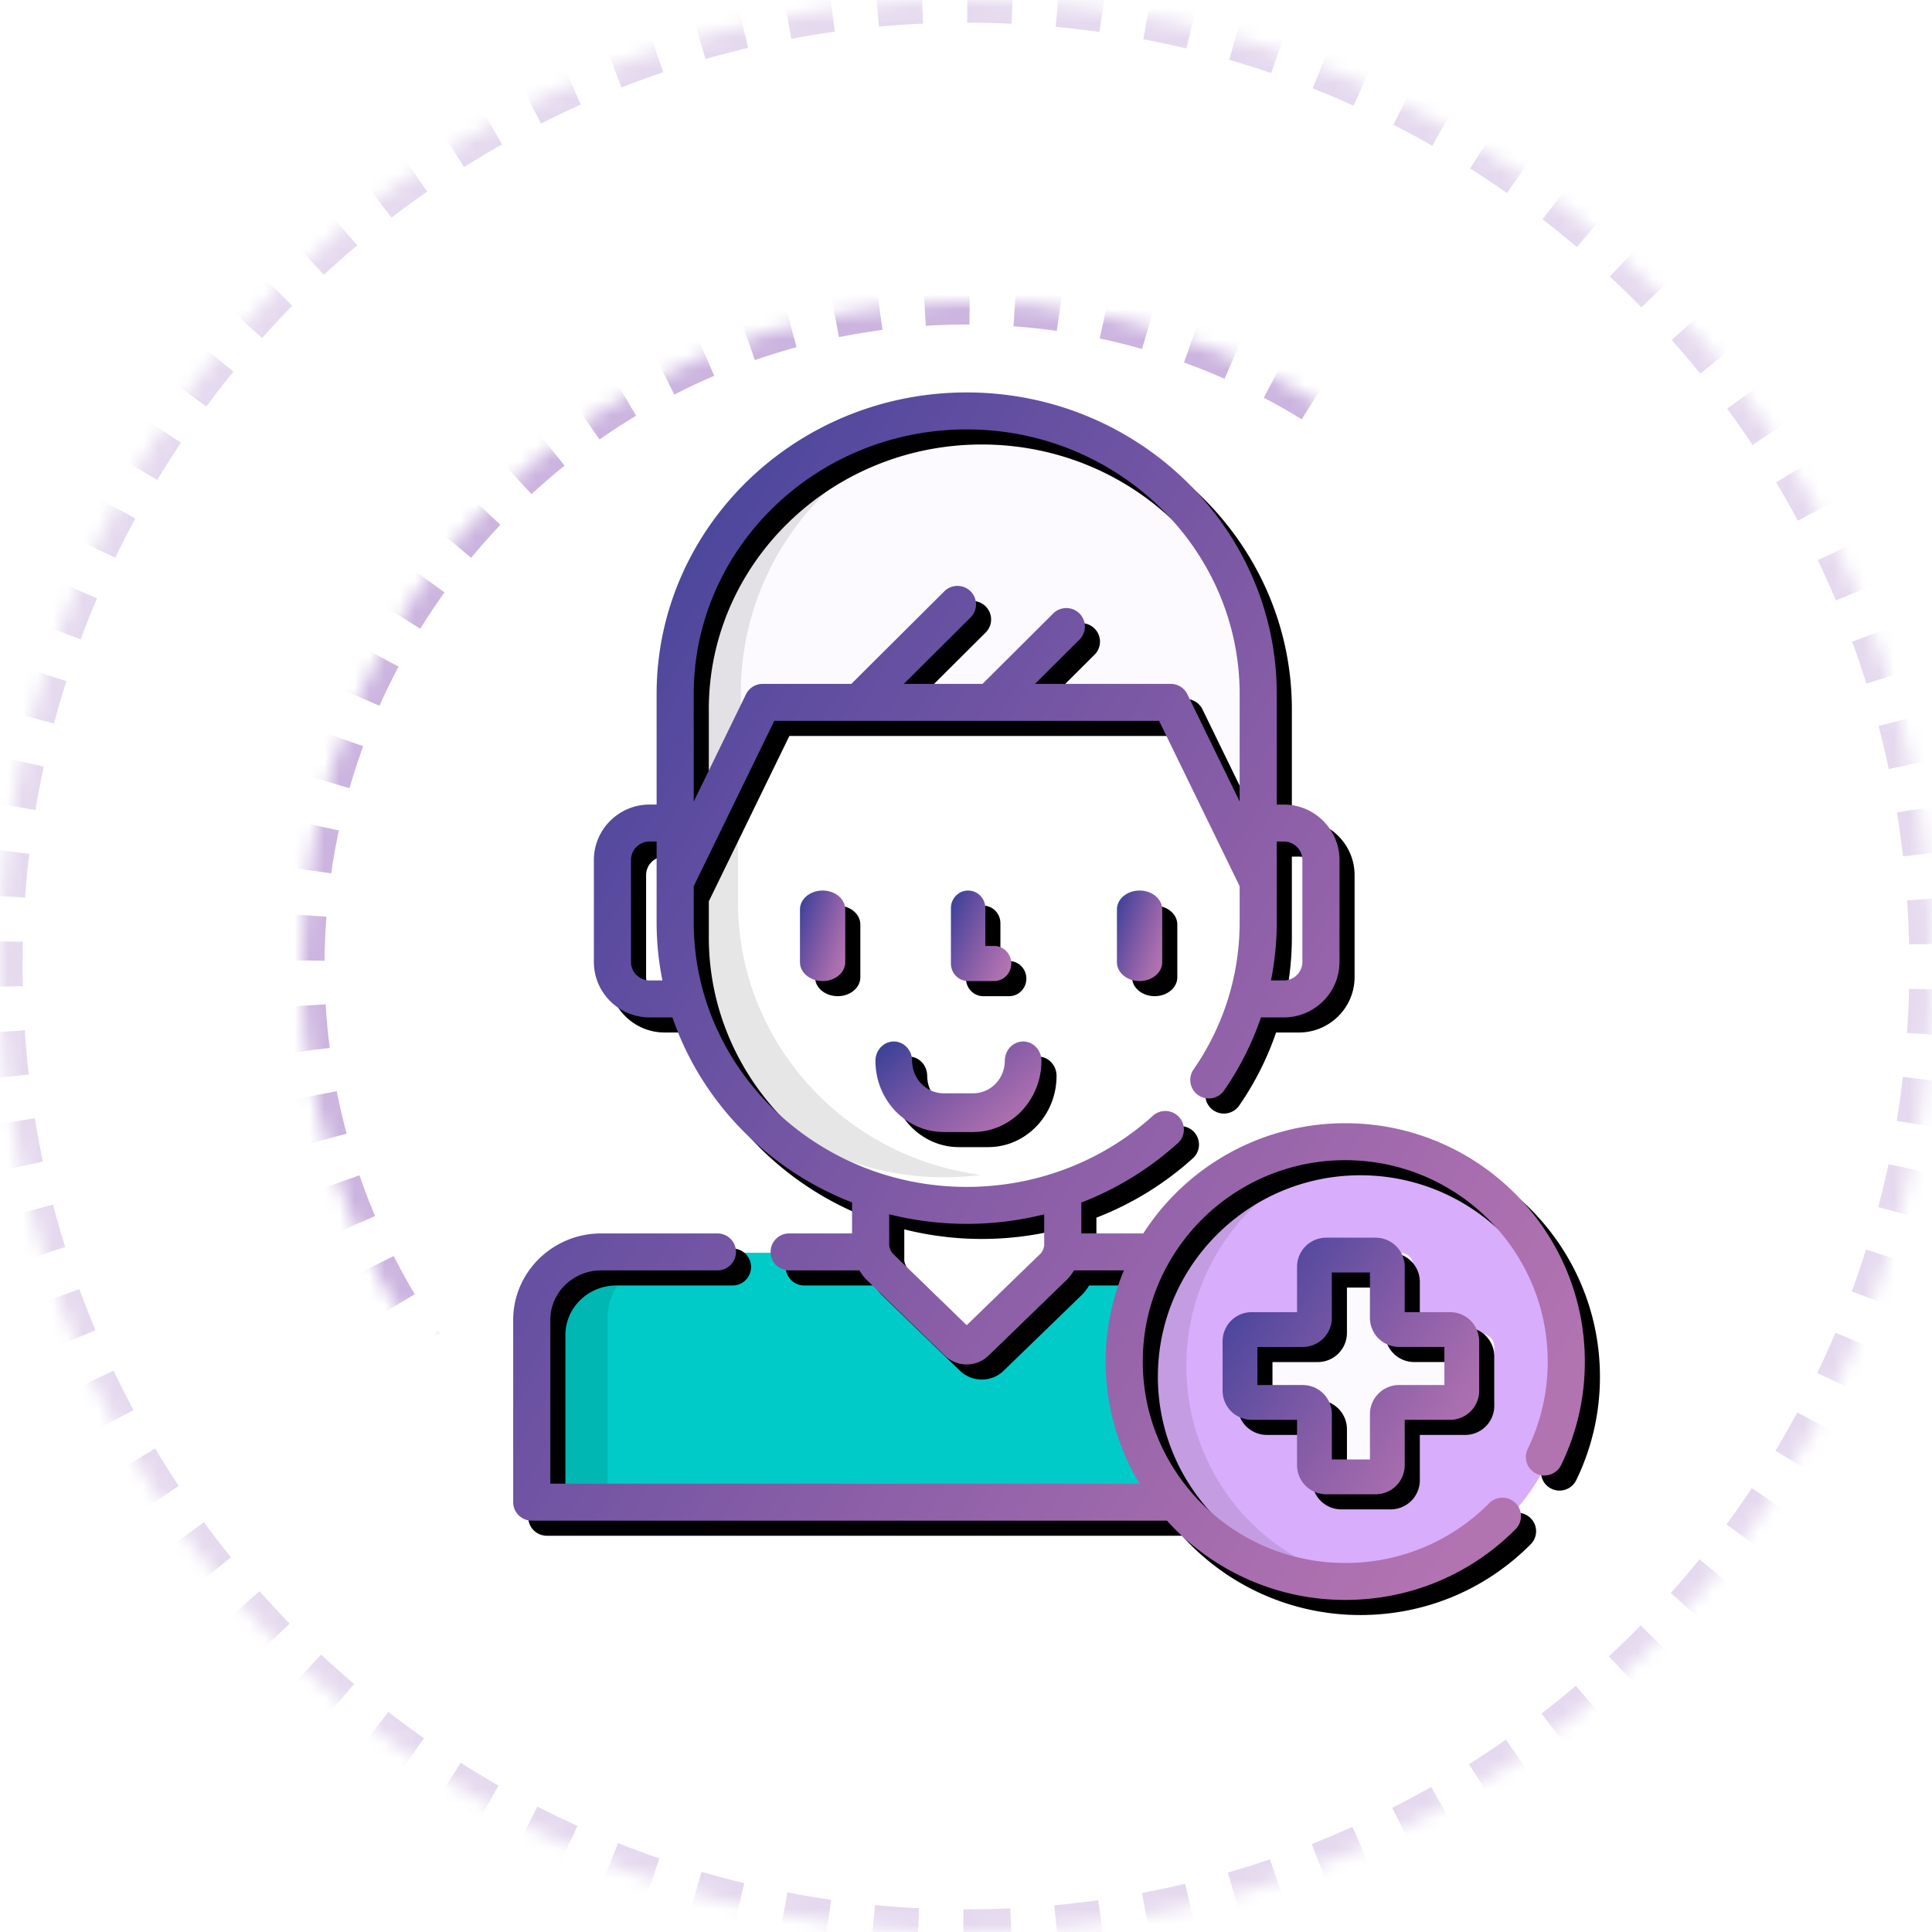 <svg xmlns="http://www.w3.org/2000/svg" xmlns:xlink="http://www.w3.org/1999/xlink" width="128" height="128" viewBox="0 0 128 128">
    <defs>
        <path id="a" d="M64 128c35.346 0 64-28.654 64-64 0-35.346-28.654-64-64-64C28.654 0 0 28.654 0 64c0 35.346 28.654 64 64 64z"/>
        <mask id="c" width="128" height="128" x="0" y="0" fill="#fff">
            <use xlink:href="#a"/>
        </mask>
        <path id="b" d="M64 108c24.3 0 44-19.7 44-44S88.3 20 64 20 20 39.7 20 64s19.7 44 44 44z"/>
        <mask id="d" width="88" height="88" x="0" y="0" fill="#fff">
            <use xlink:href="#b"/>
        </mask>
        <linearGradient id="g" x1="97.164%" x2="-.118%" y1="82.378%" y2="17.826%">
            <stop offset="0%" stop-color="#B273B1"/>
            <stop offset="14.56%" stop-color="#A76DAE"/>
            <stop offset="42.94%" stop-color="#8A5EA7"/>
            <stop offset="82%" stop-color="#594B9F"/>
            <stop offset="100%" stop-color="#3F4398"/>
        </linearGradient>
        <path id="f" d="M53.86 73h3.28a1.93 1.93 0 0 0 1.927-1.928v-3.004h3.006A1.93 1.93 0 0 0 64 66.139v-3.278a1.93 1.93 0 0 0-1.927-1.928h-3.006v-3.005A1.93 1.93 0 0 0 57.14 56h-3.28a1.93 1.93 0 0 0-1.927 1.928v3.005h-3.006A1.93 1.93 0 0 0 47 62.86v3.278a1.93 1.93 0 0 0 1.927 1.929h3.006v3.004A1.93 1.93 0 0 0 53.86 73zm-4.555-7.24v-2.52h3.006a1.93 1.93 0 0 0 1.927-1.929v-3.004h2.524v3.004a1.93 1.93 0 0 0 1.927 1.928h3.006v2.522H58.69a1.93 1.93 0 0 0-1.927 1.928v3.004h-2.524V67.69a1.93 1.93 0 0 0-1.927-1.928h-3.006z"/>
        <filter id="e" width="111.8%" height="111.8%" x="-2.9%" y="-2.9%" filterUnits="objectBoundingBox">
            <feOffset dx="1" dy="1" in="SourceAlpha" result="shadowOffsetOuter1"/>
            <feColorMatrix in="shadowOffsetOuter1" values="0 0 0 0 0.384 0 0 0 0 0.745 0 0 0 0 1 0 0 0 1 0"/>
        </filter>
        <path id="i" d="M55.127 48.416a15.896 15.896 0 0 0-13.38 7.302H37.64v-2.045a20.597 20.597 0 0 0 6.393-3.936 1.22 1.22 0 0 0 .083-1.73 1.233 1.233 0 0 0-1.737-.083c-3.358 3.038-7.738 4.711-12.333 4.711-9.972 0-18.085-7.867-18.085-17.536v-2.384l5.338-10.957h25.493l5.338 10.956V35.1c0 3.494-1.056 6.869-3.056 9.757a1.221 1.221 0 0 0 .315 1.703c.56.384 1.325.244 1.71-.313a19.665 19.665 0 0 0 2.444-4.84h1.512c2.035 0 3.69-1.648 3.69-3.674v-6.755c0-2.025-1.655-3.673-3.69-3.673h-.466v-7.319C50.59 8.965 41.373 0 30.046 0 18.718 0 9.502 8.965 9.502 19.985v7.319h-.466c-2.034 0-3.69 1.648-3.69 3.673v6.755c0 2.026 1.656 3.674 3.69 3.674h1.515c1.915 5.59 6.306 10.085 11.9 12.259v2.053h-4.167c-.68 0-1.23.548-1.23 1.225 0 .676.55 1.224 1.23 1.224h4.653c.137.232.295.445.473.618l5.19 5.031c.388.376.901.582 1.446.582.545 0 1.058-.207 1.445-.582l5.19-5.031c.178-.173.336-.386.473-.618h3.307a15.636 15.636 0 0 0-1.208 6.04c0 2.956.821 5.723 2.246 8.09H2.46V61.45c0-1.81 1.511-3.283 3.369-3.283h7.701c.68 0 1.23-.548 1.23-1.224 0-.677-.55-1.225-1.23-1.225H5.828C2.614 55.718 0 58.29 0 61.45v12.073c0 .676.55 1.224 1.23 1.224h42.085A15.875 15.875 0 0 0 55.127 80c4.274 0 8.283-1.665 11.288-4.69a1.22 1.22 0 0 0-.01-1.731 1.233 1.233 0 0 0-1.738.009 13.355 13.355 0 0 1-9.54 3.963c-7.397 0-13.415-5.986-13.415-13.343s6.018-13.343 13.415-13.343c7.396 0 13.413 5.985 13.413 13.343 0 2.03-.445 3.977-1.325 5.79a1.222 1.222 0 0 0 .573 1.635 1.232 1.232 0 0 0 1.642-.57A15.58 15.58 0 0 0 71 64.208c0-8.708-7.12-15.792-15.873-15.792zm-4.538-13.317v-5.346h.466c.678 0 1.23.549 1.23 1.224v6.755c0 .675-.552 1.225-1.23 1.225h-.85c.253-1.262.384-2.552.384-3.858zM11.961 19.985c0-9.67 8.113-17.536 18.085-17.536 9.971 0 18.084 7.867 18.084 17.536v7.12l-3.462-7.106a1.23 1.23 0 0 0-1.106-.69h-8.99l2.945-2.933c.48-.479.48-1.254 0-1.732a1.234 1.234 0 0 0-1.739 0l-4.684 4.665h-5.212l4.421-4.402a1.22 1.22 0 0 0 0-1.732 1.234 1.234 0 0 0-1.739 0l-6.16 6.134h-5.875c-.47 0-.9.268-1.106.69l-3.462 7.105v-7.119zM9.036 38.957c-.678 0-1.23-.55-1.23-1.225v-6.755c0-.675.552-1.224 1.23-1.224h.466v5.346c0 1.32.133 2.609.385 3.857h-.851zM35.181 56.52a1.107 1.107 0 0 1-.216.51l-4.92 4.77-4.918-4.77a1.104 1.104 0 0 1-.216-.508v-2.073a21.135 21.135 0 0 0 10.27.004v2.067z"/>
        <filter id="h" width="102.8%" height="102.5%" x="-.7%" y="-.6%" filterUnits="objectBoundingBox">
            <feOffset dx="1" dy="1" in="SourceAlpha" result="shadowOffsetOuter1"/>
            <feColorMatrix in="shadowOffsetOuter1" values="0 0 0 0 0.384 0 0 0 0 0.745 0 0 0 0 1 0 0 0 1 0"/>
        </filter>
        <path id="k" d="M19 34.248v3.504c0 .69.672 1.248 1.5 1.248s1.5-.559 1.5-1.248v-3.504c0-.69-.672-1.248-1.5-1.248s-1.5.559-1.5 1.248z"/>
        <filter id="j" width="166.7%" height="133.3%" x="-16.7%" y="-8.3%" filterUnits="objectBoundingBox">
            <feOffset dx="1" dy="1" in="SourceAlpha" result="shadowOffsetOuter1"/>
            <feColorMatrix in="shadowOffsetOuter1" values="0 0 0 0 0.384 0 0 0 0 0.745 0 0 0 0 1 0 0 0 1 0"/>
        </filter>
        <path id="m" d="M40 34.248v3.504c0 .69.672 1.248 1.5 1.248s1.5-.559 1.5-1.248v-3.504c0-.69-.672-1.248-1.5-1.248s-1.5.559-1.5 1.248z"/>
        <filter id="l" width="166.7%" height="133.3%" x="-16.7%" y="-8.3%" filterUnits="objectBoundingBox">
            <feOffset dx="1" dy="1" in="SourceAlpha" result="shadowOffsetOuter1"/>
            <feColorMatrix in="shadowOffsetOuter1" values="0 0 0 0 0.384 0 0 0 0 0.745 0 0 0 0 1 0 0 0 1 0"/>
        </filter>
        <path id="o" d="M26.429 44.282c0-.708-.544-1.282-1.215-1.282-.67 0-1.214.574-1.214 1.282C24 46.884 26.03 49 28.526 49h1.948C32.97 49 35 46.884 35 44.282c0-.708-.544-1.282-1.214-1.282-.671 0-1.215.574-1.215 1.282 0 1.188-.94 2.154-2.097 2.154h-1.948c-1.156 0-2.097-.966-2.097-2.154z"/>
        <filter id="n" width="118.2%" height="133.3%" x="-4.5%" y="-8.3%" filterUnits="objectBoundingBox">
            <feOffset dx="1" dy="1" in="SourceAlpha" result="shadowOffsetOuter1"/>
            <feColorMatrix in="shadowOffsetOuter1" values="0 0 0 0 0.384 0 0 0 0 0.745 0 0 0 0 1 0 0 0 1 0"/>
        </filter>
        <path id="q" d="M30.14 33c-.63 0-1.14.521-1.14 1.164v3.672c0 .643.51 1.164 1.14 1.164h1.72c.63 0 1.14-.521 1.14-1.164 0-.644-.51-1.165-1.14-1.165h-.58v-2.507c0-.643-.51-1.164-1.14-1.164z"/>
        <filter id="p" width="150%" height="133.3%" x="-12.5%" y="-8.3%" filterUnits="objectBoundingBox">
            <feOffset dx="1" dy="1" in="SourceAlpha" result="shadowOffsetOuter1"/>
            <feColorMatrix in="shadowOffsetOuter1" values="0 0 0 0 0.384 0 0 0 0 0.745 0 0 0 0 1 0 0 0 1 0"/>
        </filter>
    </defs>
    <g fill="none" fill-rule="evenodd">
        <g stroke="#7D43AE" stroke-dasharray="3" stroke-width="3">
            <use mask="url(#c)" opacity=".2" xlink:href="#a"/>
            <use mask="url(#d)" opacity=".4" xlink:href="#b"/>
        </g>
        <g fill-rule="nonzero" transform="translate(34 26)">
            <path fill="#00CBC8" d="M40.587 64.011c0-2.553.715-4.947 1.965-7.011H5.637C3.087 57 1 58.957 1 61.35V73h43c-2.13-2.437-3.413-5.57-3.413-8.989z"/>
            <path fill="#000" d="M11 57H5.748C3.137 57 1 58.957 1 61.35V73h5.252V61.35C6.252 58.956 8.388 57 11 57z" opacity=".1"/>
            <circle cx="55.5" cy="64.5" r="14.5" fill="#D8ADFB"/>
            <g fill="#FFF">
                <path d="M30.51 53.724c-2.225 0-4.36-.358-6.348-1.015v3.604c0 .436.263 1.043.586 1.347l5.175 4.894a.865.865 0 0 0 1.172 0l5.175-4.894c.322-.304.586-.91.586-1.347v-3.604a20.189 20.189 0 0 1-6.347 1.015zM11.249 35.479v-6.39h-1.69c-1.35 0-2.453 1.07-2.453 2.38v6.57c0 1.31 1.103 2.382 2.452 2.382h2.406a17.356 17.356 0 0 1-.715-4.942zM51.46 29.088h-1.69v6.39c0 1.714-.25 3.371-.716 4.943h2.406c1.349 0 2.453-1.072 2.453-2.382V31.47c0-1.31-1.104-2.382-2.453-2.382z"/>
            </g>
            <path fill="#FFF" d="M16.004 20L10 31.783v2.64C10 44.683 18.954 53 30 53s20-8.317 20-18.577v-2.64L43.996 20H16.004z"/>
            <path fill="#000" d="M14.893 33.758V21L10 31.165v2.593C10 43.833 18.307 52 28.554 52c.83 0 1.645-.054 2.446-.158-9.09-1.177-16.107-8.825-16.107-18.084z" opacity=".1"/>
            <path fill="#FDFAFF" d="M16.004 19.561h27.992L50 31V19.034C50 9.074 41.046 1 30 1S10 9.074 10 19.034V31l6.004-11.439z"/>
            <path fill="#000" d="M15.084 19.905c0-9.53 7.257-17.4 16.659-18.612a19.795 19.795 0 0 0-2.53-.162c-10.598 0-19.19 8.405-19.19 18.774V32.36l5.061-10.46v-1.996zM44.597 64.5c0-7.384 5.408-13.478 12.403-14.384A14.033 14.033 0 0 0 55.21 50C47.361 50 41 56.492 41 64.5S47.361 79 55.21 79c.606 0 1.203-.04 1.79-.116-6.995-.906-12.403-7-12.403-14.384z" opacity=".1"/>
            <path fill="#FDFAFF" d="M65 63.215a.846.846 0 0 0-.843-.844h-3.685a.846.846 0 0 1-.843-.843v-3.685a.846.846 0 0 0-.844-.843h-3.57a.846.846 0 0 0-.844.843v3.685c0 .464-.38.843-.843.843h-3.685a.846.846 0 0 0-.843.844v3.57c0 .464.38.844.843.844h3.685c.464 0 .843.38.843.843v3.685c0 .464.38.843.844.843h3.57c.464 0 .844-.38.844-.843v-3.685c0-.464.38-.843.843-.843h3.685c.464 0 .843-.38.843-.844v-3.57z"/>
            <use fill="#000" filter="url(#e)" xlink:href="#f"/>
            <use fill="url(#g)" fill-rule="evenodd" xlink:href="#f"/>
            <use fill="#000" filter="url(#h)" xlink:href="#i"/>
            <use fill="url(#g)" fill-rule="evenodd" xlink:href="#i"/>
            <use fill="#000" filter="url(#j)" xlink:href="#k"/>
            <use fill="url(#g)" fill-rule="evenodd" xlink:href="#k"/>
            <g>
                <use fill="#000" filter="url(#l)" xlink:href="#m"/>
                <use fill="url(#g)" fill-rule="evenodd" xlink:href="#m"/>
            </g>
            <g>
                <use fill="#000" filter="url(#n)" xlink:href="#o"/>
                <use fill="url(#g)" fill-rule="evenodd" xlink:href="#o"/>
            </g>
            <g>
                <use fill="#000" filter="url(#p)" xlink:href="#q"/>
                <use fill="url(#g)" fill-rule="evenodd" xlink:href="#q"/>
            </g>
        </g>
    </g>
</svg>
